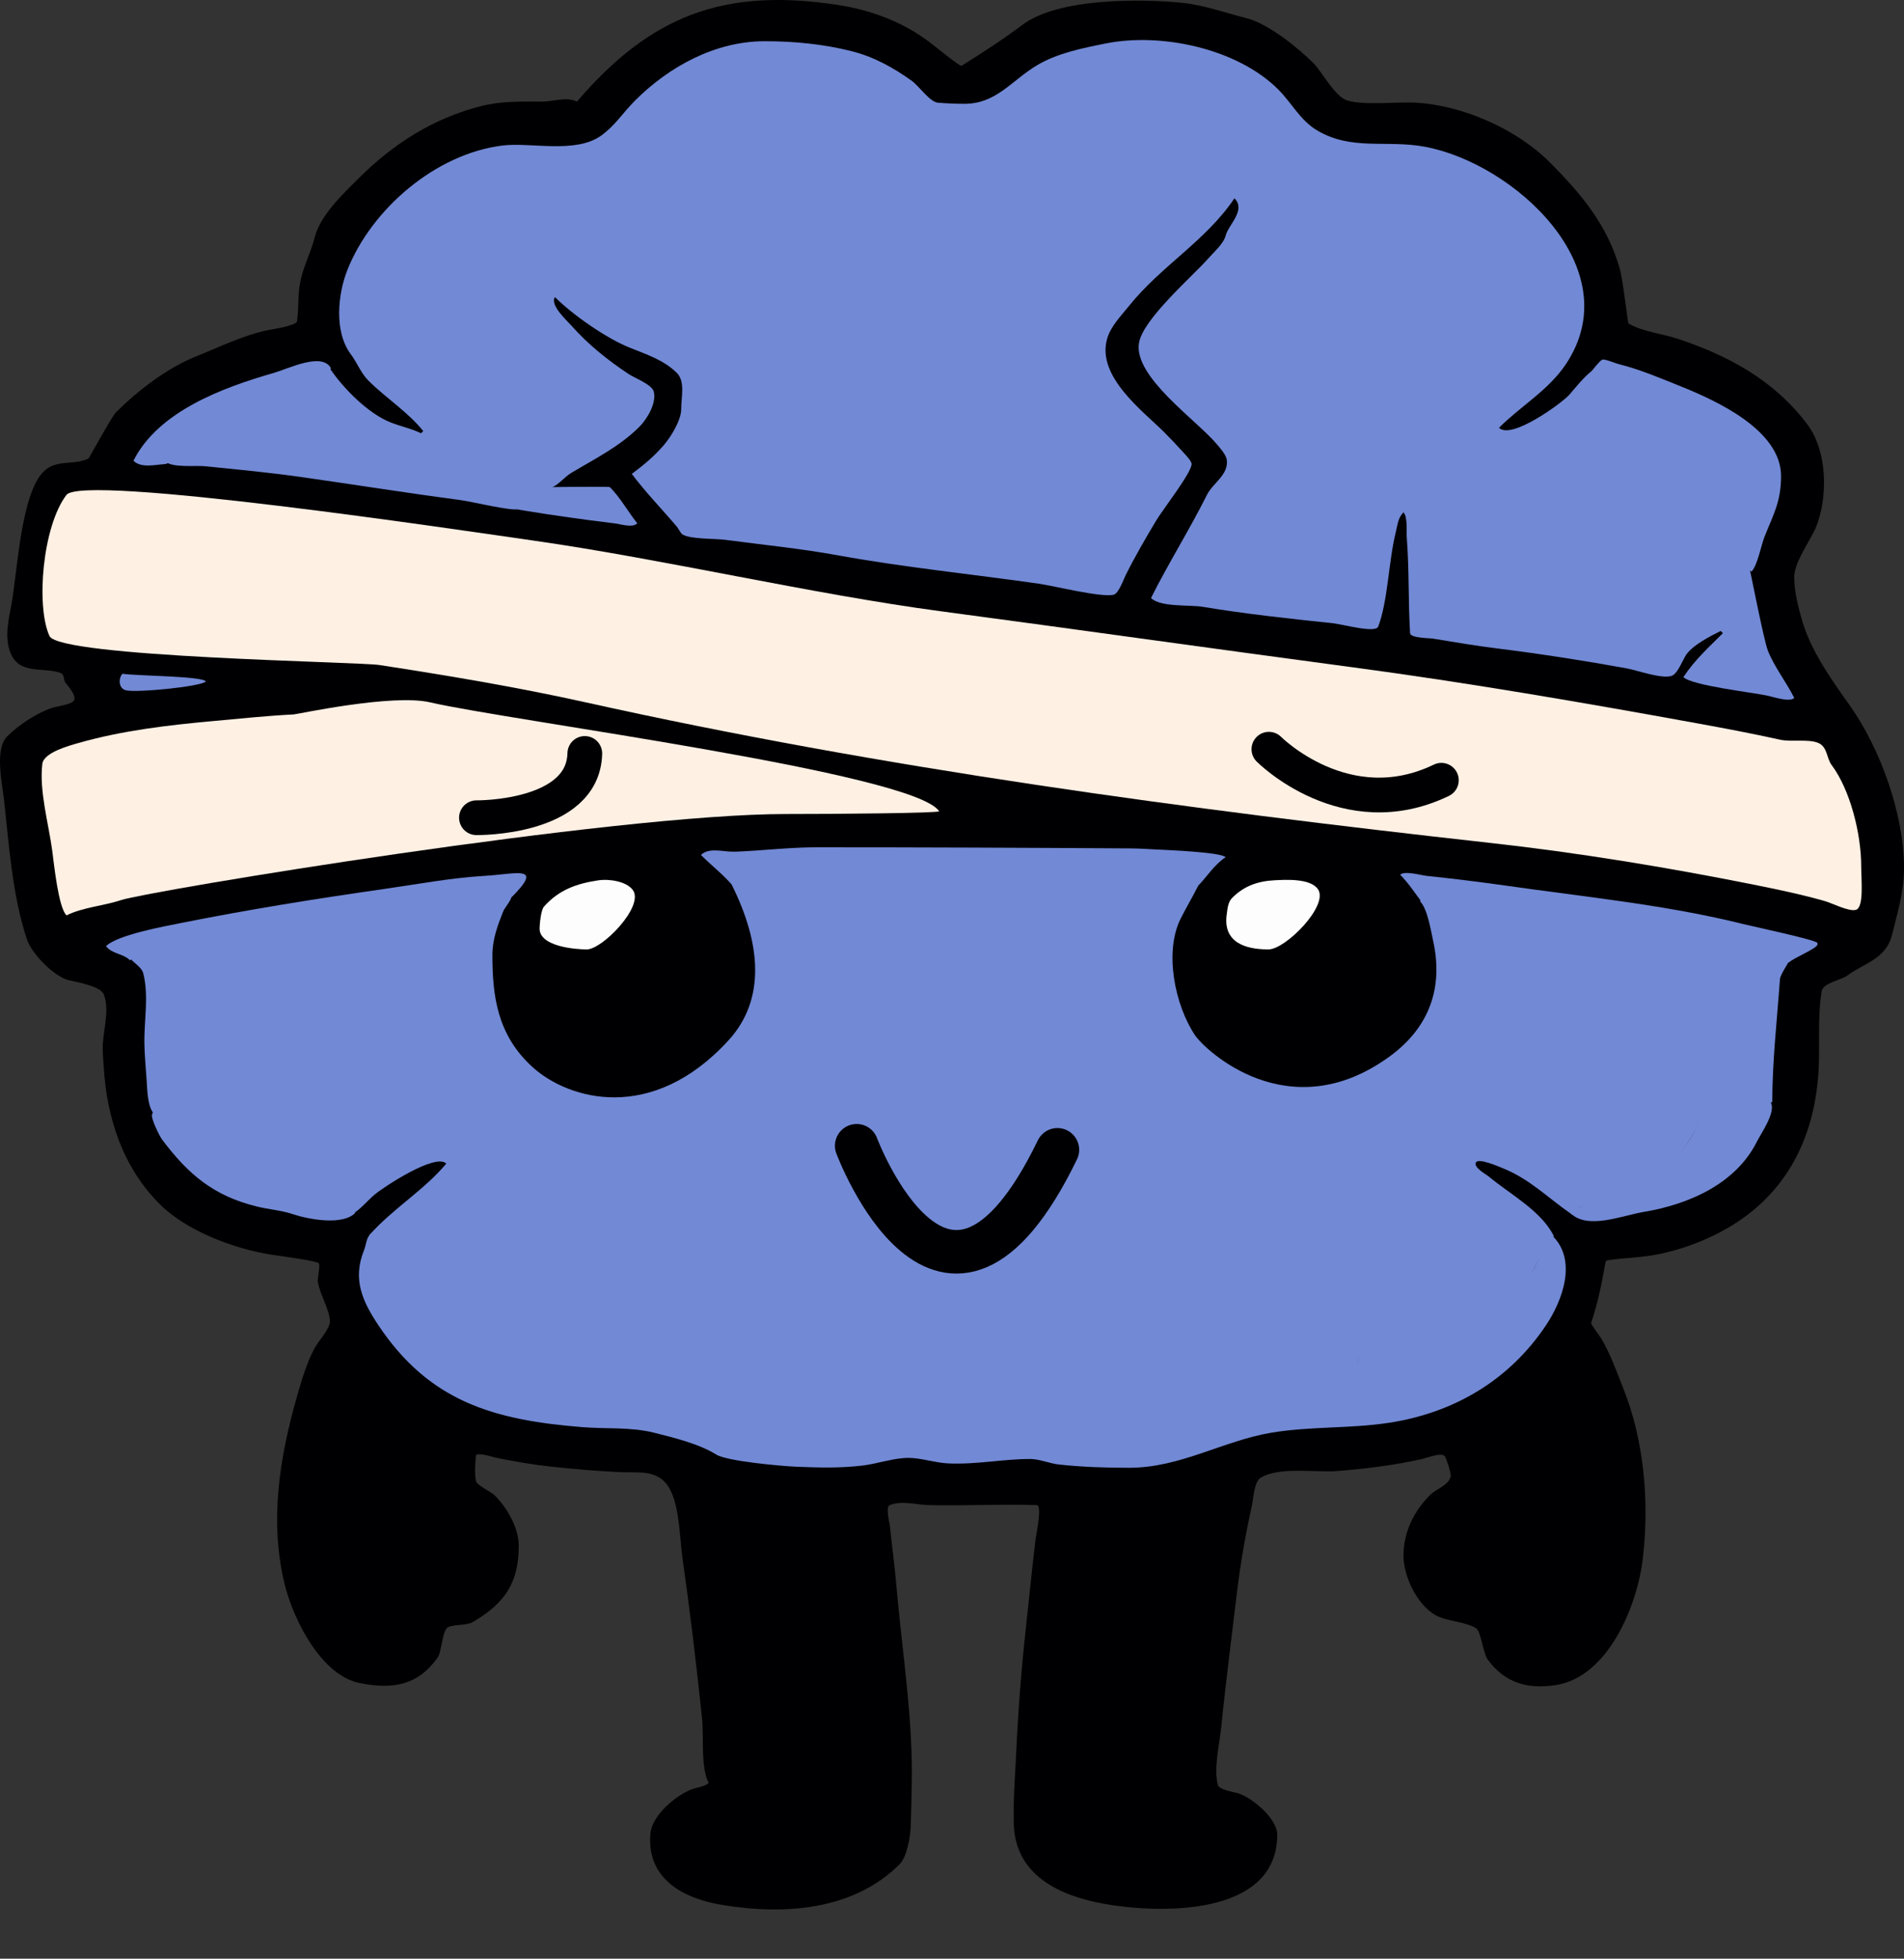 <?xml version="1.0" encoding="UTF-8" standalone="no"?>
<!-- Created with Vectornator (http://vectornator.io/) -->

<svg
   height="891.77"
   stroke-miterlimit="10"
   style="clip-rule:evenodd;fill-rule:nonzero;stroke-linecap:round;stroke-linejoin:round"
   version="1.1"
   viewBox="0 0 867.288 891.77"
   width="867.288"
   xml:space="preserve"
   id="svg261"
   sodipodi:docname="BrainVecFinal.svg"
   inkscape:version="1.2.2 (b0a84865, 2022-12-01)"
   inkscape:export-filename="BrainVecFinal.png"
   inkscape:export-xdpi="453.60721"
   inkscape:export-ydpi="453.60721"
   xmlns:inkscape="http://www.inkscape.org/namespaces/inkscape"
   xmlns:sodipodi="http://sodipodi.sourceforge.net/DTD/sodipodi-0.dtd"
   xmlns="http://www.w3.org/2000/svg"
   xmlns:svg="http://www.w3.org/2000/svg"
   xmlns:vectornator="http://vectornator.io"><rect x="0" y="0" width="867.288" height="891.77" fill="#333333" stroke="none"/><sodipodi:namedview
   id="namedview263"
   pagecolor="#ffffff"
   bordercolor="#000000"
   borderopacity="0.25"
   inkscape:showpageshadow="2"
   inkscape:pageopacity="0.0"
   inkscape:pagecheckerboard="0"
   inkscape:deskcolor="#d1d1d1"
   showgrid="false"
   inkscape:zoom="0.23046875"
   inkscape:cx="184.40678"
   inkscape:cy="446.91525"
   inkscape:window-width="1512"
   inkscape:window-height="916"
   inkscape:window-x="0"
   inkscape:window-y="38"
   inkscape:window-maximized="0"
   inkscape:current-layer="svg261" />
<defs
   id="defs182" />
<clipPath
   id="ArtboardFrame">
<rect
   height="1024"
   width="1024"
   x="0"
   y="0"
   id="rect184" />
</clipPath>
<g
   clip-path="url(#ArtboardFrame)"
   id="Layer-1"
   vectornator:layerName="Layer 1"
   transform="translate(-106.212,-63.23)">
<g
   opacity="1"
   id="g251"
   style="display:inline">

<path
   d="m 369,109.5 c -4.77,-2.385 -10.667,0 -16,0 -9.477,0 -18.263,-0.309 -27.5,2 -21.657,5.414 -40.112,17.112 -56,33 -7.062,7.062 -17.412,16.646 -20,27 -1.671,6.683 -5.109,13.043 -6.5,20 -1.191,5.954 -0.647,12.029 -1.5,18 -0.29,2.03 -11.442,3.688 -13,4 -11.292,2.258 -22.315,7.726 -33,12 -13.191,5.276 -26.638,15.638 -36.5,25.5 -1.947,1.947 -12.171,20.835 -12.5,21 -6.616,3.308 -14.562,0.062 -20.5,6 -10.238,10.238 -11.907,45.737 -14.5,60 -1.349,7.419 -3.386,15.285 -0.5,22.5 3.999,9.996 14.701,6.4 22.5,9 2.372,0.791 1.419,3.059 2.5,4.5 1.184,1.579 4.944,5.641 4,8 -0.77,1.924 -8.044,2.848 -10,3.5 -7.086,2.362 -15.21,7.71 -20.5,13 -5.814,5.814 -2.314,21.175 -1.5,28.5 2.318,20.86 3.822,43.967 10.5,64 2.139,6.417 12.266,16.816 19,18.5 3.294,0.823 14.537,2.599 16,6.5 2.868,7.648 -0.5,16.332 -0.5,24.5 0,3.005 0.313,6.001 0.5,9 1.446,23.14 8.847,45.347 25.5,62 12.254,12.254 34.082,20.397 51,23 3.522,0.542 20.882,2.765 21.5,4 0.598,1.195 -0.758,6.954 -0.5,8.5 0.881,5.288 5.5,12.897 5.5,18 0,2.453 -3.605,7.139 -5,9 -4.635,6.179 -7.874,17.558 -10,25 -7.978,27.924 -12.707,57.17 -5.5,86 3.96,15.842 16.614,41.023 34,44.5 15.027,3.005 26.451,1.169 35.5,-11.5 2.075,-2.905 2.036,-12.814 5,-14 3.447,-1.379 8.089,-0.454 11.5,-2.5 14.284,-8.571 20.5,-17.678 20.5,-34.5 0,-8.28 -5.335,-17.335 -11,-23 -1.479,-1.479 -8.138,-4.546 -8.5,-6.5 -0.698,-3.769 -0.306,-7.679 0,-11.5 0.149,-1.861 8.348,0.77 9.5,1 8.326,1.665 16.53,3.108 25,4 10.512,1.107 20.935,2.03 31.5,2.5 7.525,0.334 15.283,-1.087 20.5,5 6.325,7.379 6.171,24.194 7.5,33.5 3.5,24.497 6.41,48.897 9,73.5 0.879,8.352 -0.742,22.016 3,29.5 -1.757,1.757 -5.546,2.018 -8,3 -7.059,2.824 -17.742,11.663 -18.5,20 -1.868,20.547 14.732,29.539 32.5,32.5 28.356,4.726 59.931,2.569 81,-18.5 3.276,-3.276 4.815,-12.242 5,-16.5 0.268,-6.163 0.342,-12.333 0.5,-18.5 0.783,-30.547 -4.356,-61.599 -7,-92 -0.799,-9.192 -2.034,-18.326 -3,-27.5 -0.103,-0.979 -2.015,-8.194 0,-9 5.571,-2.228 12.001,-0.126 18,0 16.33,0.344 32.675,-0.527 49,0 2.526,0.081 -0.312,13.5 -0.5,15 -1.704,13.632 -2.983,27.347 -4.5,41 -2.158,19.422 -3.592,38.978 -4.5,58.5 -0.504,10.833 -1.268,19.243 -1,30.5 0.56,23.525 20.748,32.818 41,36.5 24.099,4.382 79,6.405 79,-31.5 0,-7.425 -11.971,-17.368 -18.5,-19 -1.723,-0.431 -7.928,-1.499 -8.5,-3.5 -2.083,-7.291 0.734,-18.837 1.5,-26.5 2.007,-20.069 4.654,-40.06 7,-60 1.616,-13.737 4.013,-27.558 7,-41 0.708,-3.188 0.959,-10.676 4,-12.5 8.518,-5.111 25.285,-2.291 34.5,-3 13.131,-1.01 26.182,-2.651 39,-5.5 2.204,-0.49 9.3,-3.4 10.5,-1 0.669,1.339 2.856,7.577 2.5,9 -1.031,4.122 -6.495,5.495 -9.5,8.5 -7.32,7.32 -12,17.023 -12,27.5 0,9.858 6.904,24.162 16.5,28 4.904,1.962 11.998,2.299 16.5,5 2.406,1.444 3.132,11.342 5.5,14.5 7.689,10.252 17.581,13.346 30.5,11.5 24.215,-3.459 37.505,-36.29 40,-57.5 3.035,-25.798 0.759,-53.603 -9,-78 -3.044,-7.61 -5.817,-15.528 -10,-22.5 -0.728,-1.214 -4.727,-6.318 -4.5,-7 3.114,-9.342 4.7,-17.302 6.5,-27.5 0.082,-0.464 0.533,-0.933 1,-1 8.211,-1.173 16.296,-1.177 24.5,-3 16.231,-3.607 32.778,-11.218 45,-22.5 16.965,-15.66 24.909,-36.426 26.5,-59.5 0.855,-12.392 -0.541,-25.252 1.5,-37.5 0.627,-3.764 8.962,-5.096 11.5,-7 7.513,-5.635 17.766,-7.565 20.5,-18.5 2.502,-10.007 5.5,-19.843 5.5,-30.5 0,-24.682 -10.825,-54.655 -25,-74.5 -8.271,-11.579 -17.587,-24.806 -21.5,-38.5 -1.771,-6.199 -3.5,-13.042 -3.5,-19.5 0,-7.054 7.571,-16.928 10,-23 5.319,-13.298 5.241,-34.179 -4,-46.5 -15.004,-20.006 -35.725,-31.242 -59,-39 -6.989,-2.33 -16.238,-3.243 -22.5,-7 -0.332,-0.199 -2.493,-19.727 -4,-25 -5.672,-19.851 -17.458,-33.958 -32,-48.5 -15.043,-15.043 -39.423,-25.723 -60.5,-27 -8.887,-0.539 -23.283,1.348 -31.5,-1 -5.702,-1.629 -11.624,-13.124 -15.5,-17 -6.815,-6.816 -20.551,-18.013 -30.5,-20.5 -9.863,-2.466 -19.163,-5.966 -29.5,-7 -17.572,-1.757 -55.866,-2.475 -72.5,10 -8.633,6.475 -18.322,12.764 -27.5,18.5 -0.283,0.177 -0.723,0.185 -1,0 -6.146,-4.097 -11.763,-9.342 -18,-13.5 -11.082,-7.388 -24.303,-11.97 -37.5,-14 -52.594,-8.091 -85.738,5.194 -119,44 z"
   fill="#000002"
   fill-rule="nonzero"
   opacity="1"
   stroke="none"
   id="path189" />
<path
   d="m 568,875.5 c -1.853,1.853 -1.809,0.5 -4.5,0.5 -13.834,0 -27.669,0.178 -41.5,0.5 -0.527,0.012 -1,0.333 -1.5,0.5 0,7.971 1.805,25.093 -4.5,33.5 -17.075,22.766 -59.134,23.873 -83.5,19 -20.854,-4.171 -38.131,-19.803 -24,-41 -4.259,-4.259 -16.696,1.065 -21,2.5 -12.25,4.083 -49,8.297 -49,26.5 0,16.659 45.3,25.777 56.5,27.5 4.372,0.673 9.845,0.522 14,1.5 31.033,7.302 68.48,7.614 100.5,8 23.499,0.283 46.999,0.5 70.5,0.5 11.338,0 22.703,-0.032 34,-1 10.079,-0.864 23.105,-1.157 33.5,-2 7.883,-0.639 17.59,-1.879 26,-3 6.157,-0.821 11.421,-1.632 17.5,-2.5 16.563,-2.366 61.5,-7.946 61.5,-31 0,-4.571 -6.887,-9.694 -10.5,-11.5 -13.363,-6.681 -28.696,-11.222 -43.5,-13.5 -4.007,-0.616 -13.197,-3.803 -16,-1 8.484,12.726 1.446,32.514 -14.5,36.5 -25.341,6.335 -52.046,8.482 -77,-1.5 -13.566,-5.426 -20.836,-16.222 -21.5,-30.5 -0.287,-6.18 2.875,-14.125 -1.5,-18.5 z"
   fill="#b3addc"
   fill-rule="nonzero"
   opacity="0"
   stroke="none"
   id="path191" />
<path
   d="m 433,744 c -0.5,0.5 -0.5,0.5 -1,1 3.81,7.62 5.331,27.234 6.5,36 3.46,25.947 5.991,51.882 8,78 0.547,7.107 0.827,14.46 2,21.5 0.767,4.603 5.606,5.045 5,10.5 -0.804,7.232 -13.949,1 -17.5,1 -3.742,0 -5.8,1.84 -8.5,4 -1.256,1.004 -7.329,5.257 -5.5,8 8.006,12.009 40.541,11.984 50.5,8 8.985,-3.594 21.109,-1.182 27,-11 6.124,-10.207 2.454,-28.657 2,-40 -1.059,-26.464 -3.486,-53.142 -7,-79.5 -0.473,-3.546 -2.465,-32.35 -5.5,-33 -9.128,-1.956 -18.665,0.5 -28,0.5 -8.263,0 -18.134,-1.878 -28,-5 z"
   fill="#e3a98b"
   fill-rule="nonzero"
   opacity="0"
   stroke="none"
   id="path193" />
<path
   d="m 657.5,743 c -17.789,6.458 -39.602,4.508 -57.5,6 -2.386,0.199 -1.889,7.997 -2,9 -1.001,9.005 -2.053,18.002 -3,27 -2.856,27.135 -5.702,54.233 -7,81.5 -0.393,8.248 -4.455,28.123 2,35.5 10.57,12.08 48.685,13.125 60.5,10.5 6.348,-1.411 16.672,-4.686 18.5,-12 0.791,-3.165 -4.823,-3.441 -6.5,-4 -4.477,-1.492 -9.657,-4.5 -14.5,-4.5 -4.825,0 -8.358,2.37 -12,-2 -4.239,-5.087 2.999,-9.569 5,-13 1.43,-2.452 0.328,-5.667 0.5,-8.5 0.596,-9.841 1.019,-19.685 2,-29.5 2.507,-25.067 6.177,-49.647 10,-74.5 0.541,-3.518 6.544,-22.423 4,-21.5 z"
   fill="#e3a98b"
   fill-rule="nonzero"
   opacity="0"
   stroke="none"
   id="path195" />
<path
   d="m 513.5,747 c -8.577,-0.318 -2.205,20.304 -1.5,27 2.785,26.456 5.035,52.969 7,79.5 0.259,3.498 0.803,23.922 3,24 13.658,0.482 27.334,0.157 41,0 1.333,-0.015 2.774,0.525 4,0 3.653,-1.565 3.147,-28.551 3.5,-33.5 1.684,-23.57 4.76,-46.983 7,-70.5 0.734,-7.711 3.767,-17.331 3,-25 -0.047,-0.469 -0.53,-0.971 -1,-1 -4.99,-0.312 -10,-0.051 -15,0 -15.675,0.158 -34.533,0.111 -51,-0.5 z"
   fill="#fcfdfc"
   fill-rule="nonzero"
   opacity="0"
   stroke="none"
   id="path197" />
<path
   d="m 136.475,288.568 c -10.893,14.303 -13.942,50.487 -7.738,64.22 4.398,9.734 140.745,11.748 150.263,13.212 31.196,4.799 63.101,10.134 94,17 135.702,30.156 273.66,48.629 412,64 40.222,4.469 80.352,11.07 120,19 10.857,2.171 21.852,4.458 32.5,7.5 3.224,0.921 10.732,4.817 14,4 3.884,-0.971 2.5,-13.549 2.5,-20 0,-14.282 -4.849,-34.465 -13.5,-46 -2.225,-2.966 -1.886,-8.237 -6,-10 -4.517,-1.936 -12.362,-0.358 -17.5,-1.5 -12.523,-2.783 -25.267,-5.185 -38,-7.5 C 826.812,383.011 774.634,374.018 722,367 659.521,358.669 597.033,349.838 534.5,341.5 476.084,333.711 408.188,317.785 349.898,309.458 315.783,304.584 143.874,278.852 136.475,288.568 Z"
   fill="#fff0e4"
   fill-rule="nonzero"
   opacity="1"
   stroke="none"
   vectornator:layerName="Curve"
   id="path199" />
<path
   d="m 136.5,480 c 7.315,-3.657 17.116,-4.372 25,-7 12.112,-4.037 223.897,-39.225 303.16,-39.157 21.721,0.019 69.911,-0.398 69.332,-1.271 -11.625,-17.513 -196.002,-41.229 -231.78,-49.547 -17.111,-4.05 -60.456,5.385 -62.212,5.475 -12.228,0.627 -24.321,1.893 -36.5,3 -20.562,1.869 -41.586,4.31 -61.5,10 -4.206,1.202 -15.852,4.312 -16.5,9.5 -1.517,12.135 2.887,27.403 4.5,39.5 0.848,6.357 2.795,25.795 6.5,29.5 z"
   fill="#fff0e4"
   fill-rule="nonzero"
   opacity="1"
   stroke="none"
   id="path201" />
<path
   d="m 818,686.5 c -8.965,5.504 -13.666,16.018 -22,22.5 -3.13,2.434 -13.47,6.116 -15.5,9.5 -0.217,0.361 5.193,20.922 4,24.5 -3.015,9.044 -11.572,14.072 -18,20.5 -2.303,2.303 -1.616,8.034 -1.5,10 0.637,10.828 13.934,11.5 21.5,11.5 3.156,0 6.933,-1.938 10,-1.5 2.497,0.357 1.065,4.979 1,7.5 -0.111,4.335 -0.5,8.663 -0.5,13 0,2.71 5.851,7.851 6.5,8.5 2.502,2.502 9.97,-0.603 12.5,-2.5 26.376,-19.782 23.882,-64.414 16,-92 -1.303,-4.56 -10.014,-33.947 -14,-31.5 z"
   fill="#e3a98b"
   fill-rule="nonzero"
   opacity="0"
   stroke="none"
   id="path203" />
<path
   d="m 269,686.5 c -13.142,1.795 -16.057,43.11 -16.5,55.5 -0.274,7.664 -0.5,15.332 -0.5,23 0,5.995 1.092,12.776 3,18.5 3.829,11.486 12.546,29.5 26.5,29.5 16.564,0 3.138,-20.104 13,-27.5 7.125,-5.344 18.508,2.492 26,-5 7.17,-7.17 1.734,-19.89 -4.5,-25.5 -1.783,-1.605 -2.855,4.976 -9.5,-2.5 -0.248,-0.279 -0.427,-0.635 -0.5,-1 -1.573,-7.867 -1.5,-17.32 -1.5,-25 0,-3.018 1.732,-6.072 1,-9 -0.64,-2.56 -9.445,-5.458 -11.5,-7 -9.307,-6.981 -13.688,-25.545 -25,-24 z"
   fill="#e3a98b"
   fill-rule="nonzero"
   opacity="0"
   stroke="none"
   id="path205" />
<path
   d="m 518,586.5 c -8.187,0.339 -6.064,13.284 -1.5,18.5 8.209,9.382 16.8,16 30,16 9.861,0 22.89,-8.781 27,-17 2.665,-5.33 3.822,-16.311 -4.5,-17.5 -8.434,-1.205 -11.353,17.5 -25.5,17.5 -12.068,0 -14.451,-17.957 -25.5,-17.5 z"
   fill="#4c4241"
   fill-rule="nonzero"
   opacity="1"
   stroke="none"
   id="path207" />
<path
   d="m 687,464 c -7.634,0.364 -13.973,2.473 -19.5,8 -1.991,1.991 -2.132,4.925 -2.5,7.5 -1.818,12.727 8.313,16 19,16 7.812,0 27.753,-20.146 22.5,-27.5 -3.547,-4.966 -14.836,-4.223 -19.5,-4 z"
   fill="#fcfdfc"
   fill-rule="nonzero"
   opacity="1"
   stroke="none"
   id="path209" />
<path
   d="m 509,169 c -0.5,-0.5 -0.5,-0.5 -1,-1 -19.057,9.529 -37.571,15.072 -59,6.5 -6.645,-2.658 -13.708,-8.481 -18,-14 -1.817,-2.337 -3.227,-6.682 -5.5,-8.5 -1.515,-1.212 -6.13,1.549 -7,3 -3.395,5.658 20.608,26.739 22.5,28 20.881,13.921 56.019,9.962 68,-14 z"
   fill="#4c4241"
   fill-rule="nonzero"
   opacity="1"
   stroke="none"
   id="path211" />
<path
   d="m 379,464 c -9.925,1.463 -18.09,4.226 -25,12 -1.474,1.658 -2,8.562 -2,10 0,8.329 16.773,9.5 21.5,9.5 7.071,0 26.25,-19.65 21,-27 -2.963,-4.148 -11.204,-5.133 -15.5,-4.5 z"
   fill="#fcfdfc"
   fill-rule="nonzero"
   opacity="1"
   stroke="none"
   id="path213" />





<g
   opacity="1"
   vectornator:layerName="Group"
   id="g249">
<path
   d="m 299,259.5 c -0.5,0.5 -0.5,0.5 -1,1 -4.216,-2.108 -9.33,-3.132 -14,-5 -10.269,-4.108 -21.645,-15.717 -27.5,-24.5 -2.981,1.491 -6.808,0.862 -10,1.5 -6.692,1.338 -13.171,3.361 -20,5.068 -1.419,0.355 -18.515,6.753 -19.775,7.313 -16.539,7.351 -11.999,12.432 -25.725,28.119 3.457,3.457 13.624,2.012 18.5,2.5 14.844,1.484 29.732,2.89 44.5,5 24.177,3.454 48.294,7.273 72.5,10.5 4.353,0.58 23.172,5.058 25.5,4 2.528,-1.149 4.593,-3.593 6.5,-5.5 2.152,-2.152 6.987,-3.243 9.5,-4.5 2.992,-1.496 5.547,-4.728 8.5,-6.5 10.803,-6.482 21.88,-11.88 31,-21 3.476,-3.476 7.886,-10.802 6.5,-16 -0.865,-3.244 -8.807,-6.204 -11.5,-8 -9.518,-6.346 -18.327,-13.368 -26,-22 -2.363,-2.659 -9.892,-9.412 -7.5,-13 8.118,8.118 23.431,18.772 34,23 7.386,2.954 15.686,5.686 21.5,11.5 3.918,3.918 2,10.96 2,16.5 0,5.129 -4.78,12.785 -8,16.5 -4.518,5.213 -9.122,8.966 -14.5,13 6.336,8.448 13.689,15.951 20.5,24 0.629,0.744 1.795,3.03 2.5,3.5 3.457,2.305 15.018,1.902 19.5,2.5 16.929,2.257 34.208,3.947 51,7 30.411,5.529 61.372,8.625 92,13 6.668,0.953 28.416,6.396 34,5 2.271,-0.568 4.549,-7.099 5.5,-9 4.23,-8.459 9.257,-17.095 14,-25 2.803,-4.672 16,-21.591 16,-25.5 0,-1.316 -2.689,-4.111 -3.5,-5 -2.941,-3.221 -5.916,-6.416 -9,-9.5 -9.441,-9.441 -30.917,-25.291 -26,-42.5 1.657,-5.801 6.397,-10.497 10,-15 14.463,-18.079 35.19,-29.786 48,-49 5.425,5.425 -2.766,12.063 -4,17 -0.912,3.649 -5.473,7.612 -8,10.5 -6.905,7.891 -29.816,27.554 -31.5,38.5 -2.373,15.424 26.368,35.042 35.5,46 1.321,1.585 4.167,4.672 4.5,7 0.983,6.88 -6.298,10.596 -9,16 -7.974,15.949 -17.599,31.199 -25.5,47 4.271,4.271 17.498,3 23.5,4 19.646,3.274 39.695,5.415 59.5,7.5 4.138,0.436 19.31,4.673 20.5,1.5 4.461,-11.897 4.707,-29.829 8,-43 0.84,-3.36 0.95,-6.45 3.5,-9 1.976,1.976 1.29,8.768 1.5,11.5 1.138,14.793 0.62,28.545 1.5,43.5 0.134,2.285 8.889,2.231 10.5,2.5 9.788,1.631 19.64,3.267 29.5,4.5 19.547,2.443 39.112,5.475 58.5,9 5.003,0.91 15.753,4.856 20.5,3.5 2.975,-0.85 5.267,-7.69 7,-10 3.243,-4.324 10.734,-8.117 15.5,-10.5 0.5,0.5 0.5,0.5 1,1 -6.68,6.68 -12.654,11.981 -18,20 3.887,3.887 31.717,6.993 38.5,8.5 2.72,0.604 9.954,3.046 12,1 -3.622,-7.244 -8.991,-13.978 -12,-21.5 -1.943,-4.859 -8.27,-37.923 -8.5,-38 -6.959,-2.32 -14.67,-0.213 -22,-0.5 -13.885,-0.545 -2.553,-6.371 11.186,-10.297 20.995,-5.998 16.554,-25.724 5.814,-47.203 -6.305,-12.609 -22.105,-18.526 -34,-21.5 -2.775,-0.694 -5.663,-3.484 -8.5,-4 -4.804,-0.873 -21.41,-3.41 -24,-6 -3.488,2.325 -8.758,9.064 -10.5,11 -3.41,3.789 -26.395,20.605 -32,15 9.951,-9.951 22.534,-17.051 30.5,-29 29.035,-43.553 -23.835,-91.606 -64.5,-99 -17.489,-3.18 -33.207,1.976 -49,-7.5 C 698.488,117.993 694.507,110.007 688.5,104 669.671,85.171 634.951,78.01 610,83 c -10.764,2.153 -22.2,4.42 -31.5,10 -11.681,7.008 -18.435,17.5 -33,17.5 -4.003,0 -8.008,-0.193 -12,-0.5 -3.758,-0.289 -8.651,-7.608 -12,-10 C 512.981,93.915 504.143,89.036 494,86.5 481.028,83.257 467.871,82 454.5,82 c -22.487,0 -43.569,11.569 -59,27 -5.757,5.757 -9.048,11.392 -15.5,16 -11.7,8.357 -32.034,2.879 -45,4.5 -30.524,3.816 -59.498,28.995 -70.5,56.5 -4.413,11.033 -6.218,28.21 1.5,38.5 2.817,3.755 4.617,8.617 8,12 7.927,7.927 17.981,14.226 25,23 z"
   fill="#7289d5"
   fill-rule="nonzero"
   opacity="1"
   stroke="none"
   id="path225" />
<path
   d="m 439.5,466 c 13.365,26.729 15.607,52.221 -1.398,70.834 -34.924,38.225 -72.89,27.022 -89.161,12.369 C 332.669,534.551 330.5,516.635 330.5,498 c 0,-7.07 2.436,-13.591 5,-20 0.469,-1.172 3.671,-5.147 3.5,-6 -0.172,-0.859 -1.104,-1.821 -2,-2 -7.831,-1.566 -26.769,4.836 -35.5,6 -30.248,4.033 -61.409,6.602 -91,14 -9.459,2.365 -36.181,15.319 -43.5,8 -0.75,0.75 -0.75,0.75 -1.5,1.5 1.823,2.431 5.238,3.953 6,7 2.628,10.511 0.211,21.669 0.5,32.5 0.142,5.342 0.619,10.67 1,16 0.304,4.249 0.326,12.326 3.5,15.5 3.62,-3.62 2.904,-8.674 5.5,-13 8.093,-13.489 8.091,-33.591 19.5,-45 2.046,2.046 1,8.691 1,12 0,8.668 -0.5,17.332 -0.5,26 0,8.668 3.852,25.315 10,33 5.696,7.12 15.747,17.562 25.5,20 5.713,1.428 11.928,3.271 17.5,5.5 2.9,1.16 5.166,4.15 8,5 5.296,1.589 1.169,-1.831 4.5,1.5 3.658,-2.439 6.118,-5.681 9.5,-8.5 3.922,-3.269 27.575,-18.925 32.5,-14 -10.117,12.14 -24.285,20.445 -35,32.5 2.632,2.632 3.915,9.025 6,12.5 3.183,5.305 7.548,11.168 11,16 12.284,17.198 35.144,27.158 53.5,34.5 6.139,2.456 15.24,7.251 22,6.5 3.033,-0.337 -1.902,-7.305 -2.5,-8.5 -2.17,-4.339 -3.5,-10.91 -3.5,-15.5 0,-1.267 4.732,-27.357 9.5,-21 0.707,0.943 -0.5,2.321 -0.5,3.5 0,3.334 4.171,8.257 6,11 -6.271,6.271 8.041,13.194 13,16.5 15.364,10.243 37.733,15.347 56,19 22.324,4.465 45.798,4.234 67.5,-3 8.927,-2.976 16.826,-6.019 24.5,-11.5 1.786,-1.276 5.222,-5.069 7.5,-4.5 6.856,1.714 11.722,9.681 19,11.5 27.008,6.752 44.737,13.627 75.5,8.5 20.795,-3.466 43.472,-9.104 60,-21.5 2.611,-1.959 17.337,-11.663 13,-16 4.188,-4.188 4.105,-10.605 8,-14.5 6.095,6.095 6.805,25.778 5,33 -1.075,4.3 -9.775,12.862 -7.5,14 2.454,1.227 18.75,-4.2 22,-5.5 23.45,-9.38 43.539,-19.923 60,-40.5 5.513,-6.892 8.757,-18.257 14.5,-24 -5.781,-11.562 -19.8,-18.917 -29.5,-27 -1.282,-1.068 -7.156,-4.189 -6,-6.5 1.088,-2.176 10.113,1.745 12,2.5 12.559,5.024 20.284,13.235 31.5,21 1.07,0.741 2.012,-1.653 3,-2.5 1.853,-1.588 3.905,-1.452 6,-2.5 8.683,-4.341 20.483,-5.487 28.5,-11.5 12.081,-9.061 19.437,-20.074 23.669,-32.75 2.941,-8.812 10.381,2.408 10.839,-7.915 0.334,-7.5 -3.931,-17.251 1.378,-22.56 8.585,8.586 5.629,6.014 10.114,17.225 1.515,3.789 3.191,13.103 8,11.5 0,-18.427 2.192,-37.695 3.5,-56 0.141,-1.973 4.101,-7.798 4,-8 -0.21,-0.42 -20.013,-11.642 -23.242,-12.449 C 864.154,480.15 822.974,479.83 788.5,476 c -6.818,-0.758 -32.378,-5.622 -35.5,-2.5 3.457,3.457 4.95,13.273 6,18 4.7,21.148 -1.444,39.458 -20.034,52.903 -45.859,33.167 -84.031,-3.251 -88.466,-9.903 -9.145,-13.718 -14.061,-37.877 -6.5,-53 2.429,-4.858 5.452,-9.905 8,-15 -4.714,-4.714 -29.914,-3.328 -37.5,-3.5 -10.998,-0.25 -21.999,-0.395 -33,-0.5 -23.999,-0.229 -47.999,-0.5 -72,-0.5 -18.639,0 -37.375,0.634 -56,1.5 -4.167,0.194 -10.64,-0.86 -14,2.5 z"
   fill="#7289d5"
   fill-rule="nonzero"
   opacity="1"
   stroke="none"
   id="path227" />
<path
   d="m 275,625 c -2.04,2.04 -1.904,4.76 -3,7.5 -5.272,13.179 -0.732,23.152 6.5,34 23.364,35.046 52.846,43.288 93,46.5 10.705,0.856 22.075,-0.106 32.5,2.5 9.375,2.344 20.727,5.142 28.5,10 4.912,3.07 30.38,5.271 36,5.5 10.62,0.433 20.138,0.719 30.5,-0.5 6.765,-0.796 14.223,-3.5 21,-3.5 5.794,0 12.126,2.22 18,2.5 12.986,0.618 24.768,-2 37.5,-2 4.081,0 8.84,2.038 13,2.5 10.548,1.172 21.447,1.5 32,1.5 23.504,0 42.63,-12.272 65,-16 17.541,-2.924 35.798,-1.777 53.5,-4.5 29.412,-4.525 54.664,-19.245 71.5,-44.5 7.471,-11.206 14.164,-29.336 3,-40.5 -4.15,2.767 -6.547,12.07 -9.5,16.5 -5.438,8.157 -17.617,11.189 -24.445,18.017 -12.422,12.422 -28.452,25.739 -45.055,30.483 -4.888,1.397 -10.972,1.736 -15.5,4 -0.5,-0.5 -0.5,-0.5 -1,-1 11.123,-11.123 12.975,-35.525 1.5,-47 -0.157,0.105 -7.014,14.271 -8.5,16.5 4.361,4.361 -10.883,14.274 -14,16.5 -16.407,11.719 -40.077,16.858 -60.5,20 -20.973,3.227 -41.234,0.788 -61.297,-7.237 C 567.82,689.81 546.042,679.365 543.5,680 c -5.955,1.489 -13.105,9.474 -19,12 -23.704,10.159 -54.208,12.458 -79,7.5 -20.072,-4.014 -40.363,-10.218 -57.5,-20.5 -4.654,-2.793 -16.524,-8.976 -11,-14.5 -5.162,-5.162 -3.75,-11.5 -6.5,-17 -9.827,4.913 -11.832,23.672 -9.5,33 0.576,2.306 6.949,12.526 5,13.5 -4.633,2.316 -22.555,-7.522 -27.5,-9.5 -16.159,-6.464 -34.611,-16.264 -46,-30.5 -3.531,-4.413 -8.288,-10.577 -11,-16 -1.879,-3.758 -3.652,-10.152 -6.5,-13 z"
   fill="#7289d5"
   fill-rule="nonzero"
   opacity="1"
   stroke="none"
   id="path229" />
<path
   d="m 425.5,452.5 c 4.756,4.756 10.078,8.841 14.5,14 3.606,-3.606 20.717,-1.855 25,-2 12.586,-0.427 32.474,-0.883 44,-1 23.999,-0.244 47.999,-0.5 72,-0.5 11.001,0 22.002,0.25 33,0.5 7.095,0.161 33.174,-0.826 37.5,3.5 4.574,-4.574 7.523,-9.849 13,-13.5 -2.32,-2.32 -26.812,-3.26 -31.5,-3.5 -3.998,-0.205 -7.997,-0.474 -12,-0.5 -47.666,-0.308 -95.333,-0.5 -143,-0.5 -12.291,0 -24.716,1.553 -37,2 -5.187,0.189 -11.83,-2.17 -15.5,1.5 z"
   fill="#7289d5"
   fill-rule="nonzero"
   opacity="1"
   stroke="none"
   id="path231" />
<path
   d="m 831,232.5 c 3.358,3.358 18.923,5.486 24.5,6.5 2.837,0.516 5.725,3.306 8.5,4 10.813,2.703 21.049,7.049 29.5,15.5 9.931,9.931 10.342,29.158 0.5,39 -3.546,3.546 -12.534,5.397 -17.5,6.5 -14.975,3.328 -30.215,4.824 -45.5,6 -3.336,0.257 -13.435,-0.565 -16,2 2.845,3.793 10.342,3.068 15,4 16.491,3.298 33.704,4.841 50.5,5.5 5.332,0.209 10.669,0.263 16,0.5 2.547,0.113 5.697,-0.303 7.5,1.5 2.762,-2.762 4.421,-12.053 6,-16 3.964,-9.911 7.5,-15.865 7.5,-27.5 0,-20.953 -29.507,-34.403 -46,-41 -9.233,-3.693 -18.111,-7.528 -28,-10 -1.313,-0.328 -6.544,-2.531 -7.5,-2 -1.352,0.751 -3.93,4.162 -5,5.5 z"
   fill="#7289d5"
   fill-rule="nonzero"
   opacity="1"
   stroke="none"
   id="path233" />
<path
   d="m 154.5,494 c 2.743,3.658 7.739,3.239 11,6.5 0.75,-0.75 0.75,-0.75 1.5,-1.5 7.517,7.517 33.368,-5.092 43,-7.5 29.591,-7.398 60.752,-9.967 91,-14 7.334,-0.978 32.66,-8.17 38,-5.5 15.176,-15.176 2.782,-10.87 -12,-10 -15.436,0.908 -30.654,3.808 -46,6 -30.978,4.425 -61.831,9.366 -92.5,15.5 -7.162,1.432 -28.887,5.387 -34,10.5 z"
   fill="#7289d5"
   fill-rule="nonzero"
   opacity="1"
   stroke="none"
   id="path235" />
<path
   d="m 744,461.5 c 3.666,3.666 6.407,7.876 9.5,12 3.375,-1.687 11.989,0.226 15,0.5 10.663,0.969 21.461,2.584 32,4.5 30.865,5.612 61.383,10.196 92,17 8.601,1.911 20.737,2.118 28.5,6 2.041,-2.041 12.04,-6.081 13,-8 0.149,-0.298 0.149,-0.702 0,-1 -0.681,-1.362 -30.036,-7.634 -33.5,-8.5 -35.163,-8.791 -72.156,-12.379 -108,-17.5 -12.117,-1.731 -24.298,-3.216 -36.5,-4.5 -2.585,-0.272 -10.03,-2.47 -12,-0.5 z"
   fill="#7289d5"
   fill-rule="nonzero"
   opacity="1"
   stroke="none"
   id="path237" />
<path
   d="m 162,370 c -1.775,1.775 -2.017,6.562 1.5,7.5 4.68,1.248 34.136,-1.636 36.5,-4 -1.643,-2.465 -30.121,-2.462 -38,-3.5 z"
   fill="#7289d5"
   fill-rule="nonzero"
   opacity="1"
   stroke="none"
   id="path239" />
<path
   d="m 326.945,291.487 c 2.899,2.9 53.391,9.384 59.055,10.013 2.908,0.323 8.293,2.207 10.5,0 -4.259,-5.324 -7.666,-11.666 -12.5,-16.5 -0.348,-0.348 -40.667,0.01 -41.792,0.432 -2.776,1.041 -13.188,3.98 -15.263,6.055 z"
   fill="#7289d5"
   fill-rule="nonzero"
   opacity="1"
   stroke="none"
   id="path241" />
<path
   d="m 167,273 c 3.436,3.436 9.653,1.846 14.5,1.5 2.129,-0.152 2.59,-3.398 4,-5 4.925,-5.596 12.618,-15.067 19.5,-19 12.03,-6.874 24.703,-12.801 37.5,-16 4.251,-1.063 11.299,-0.299 14.5,-3.5 -3.867,-7.734 -19.619,0.177 -26,2 -22.913,6.547 -52.714,17.428 -64,40 z"
   fill="#7289d5"
   fill-rule="nonzero"
   opacity="1"
   stroke="none"
   id="path243" />
<path
   d="m 888,513 c -0.333,0.333 -0.981,0.529 -1,1 -0.32,7.994 0.32,16.006 0,24 -0.448,11.193 -2.574,24.936 -7,36 -10.919,27.298 -37.377,27.418 -58.5,41.5 7.806,7.806 23.422,1.18 33.5,-0.5 20.371,-3.395 41.863,-12.727 51.5,-32 1.933,-3.866 8.407,-12.923 6.5,-17.5 -0.544,-1.305 -2.151,-1.869 -3,-3 -3.961,-5.282 -6.522,-16.805 -9,-23 -2.222,-5.556 -8.048,-24.024 -13,-26.5 z"
   fill="#7289d5"
   fill-rule="nonzero"
   opacity="1"
   stroke="none"
   id="path245" />
<path
   d="m 202,510.5 c -6.64,6.64 -10.841,19.364 -13,28 -2.68,10.719 -9.198,21.961 -13.5,32 -0.755,1.761 3.413,10.051 4.5,11.5 12.176,16.235 23.679,25.67 43,30.5 5.431,1.358 11.185,1.728 16.5,3.5 7.342,2.447 22.71,5.29 28.5,-0.5 -4.774,-5.968 -17.619,-8.748 -25.5,-11 -10.805,-3.087 -23.493,-11.989 -29.5,-21 -10.813,-16.219 -10,-40.655 -10,-58.5 0,-4.447 2.151,-11.349 -1,-14.5 z"
   fill="#7289d5"
   fill-rule="nonzero"
   opacity="1"
   stroke="none"
   id="path247" />
</g>
</g>
</g>
<g
   id="Layer-2"
   vectornator:layerName="Layer 2"
   transform="translate(-106.212,-63.23)"
   style="display:inline">
<path
   d="m 496.436,584.886 c 0,0 40.244,107.405 91.445,1.844"
   fill="none"
   opacity="1"
   stroke="#000002"
   stroke-linecap="round"
   stroke-linejoin="round"
   stroke-width="19.817"
   id="path254" />
<path
   d="m 684.199,404.343 c 0,0 34.958,35.204 78.568,14.132"
   fill="none"
   opacity="1"
   stroke="#000002"
   stroke-linecap="round"
   stroke-linejoin="round"
   stroke-width="15.817"
   id="path256" />
<path
   d="m 323.237,435.534 c 0,0 48.658,0.635 49.356,-29.263"
   fill="none"
   opacity="1"
   stroke="#000002"
   stroke-linecap="round"
   stroke-linejoin="round"
   stroke-width="15.817"
   id="path258" />
</g>
</svg>
